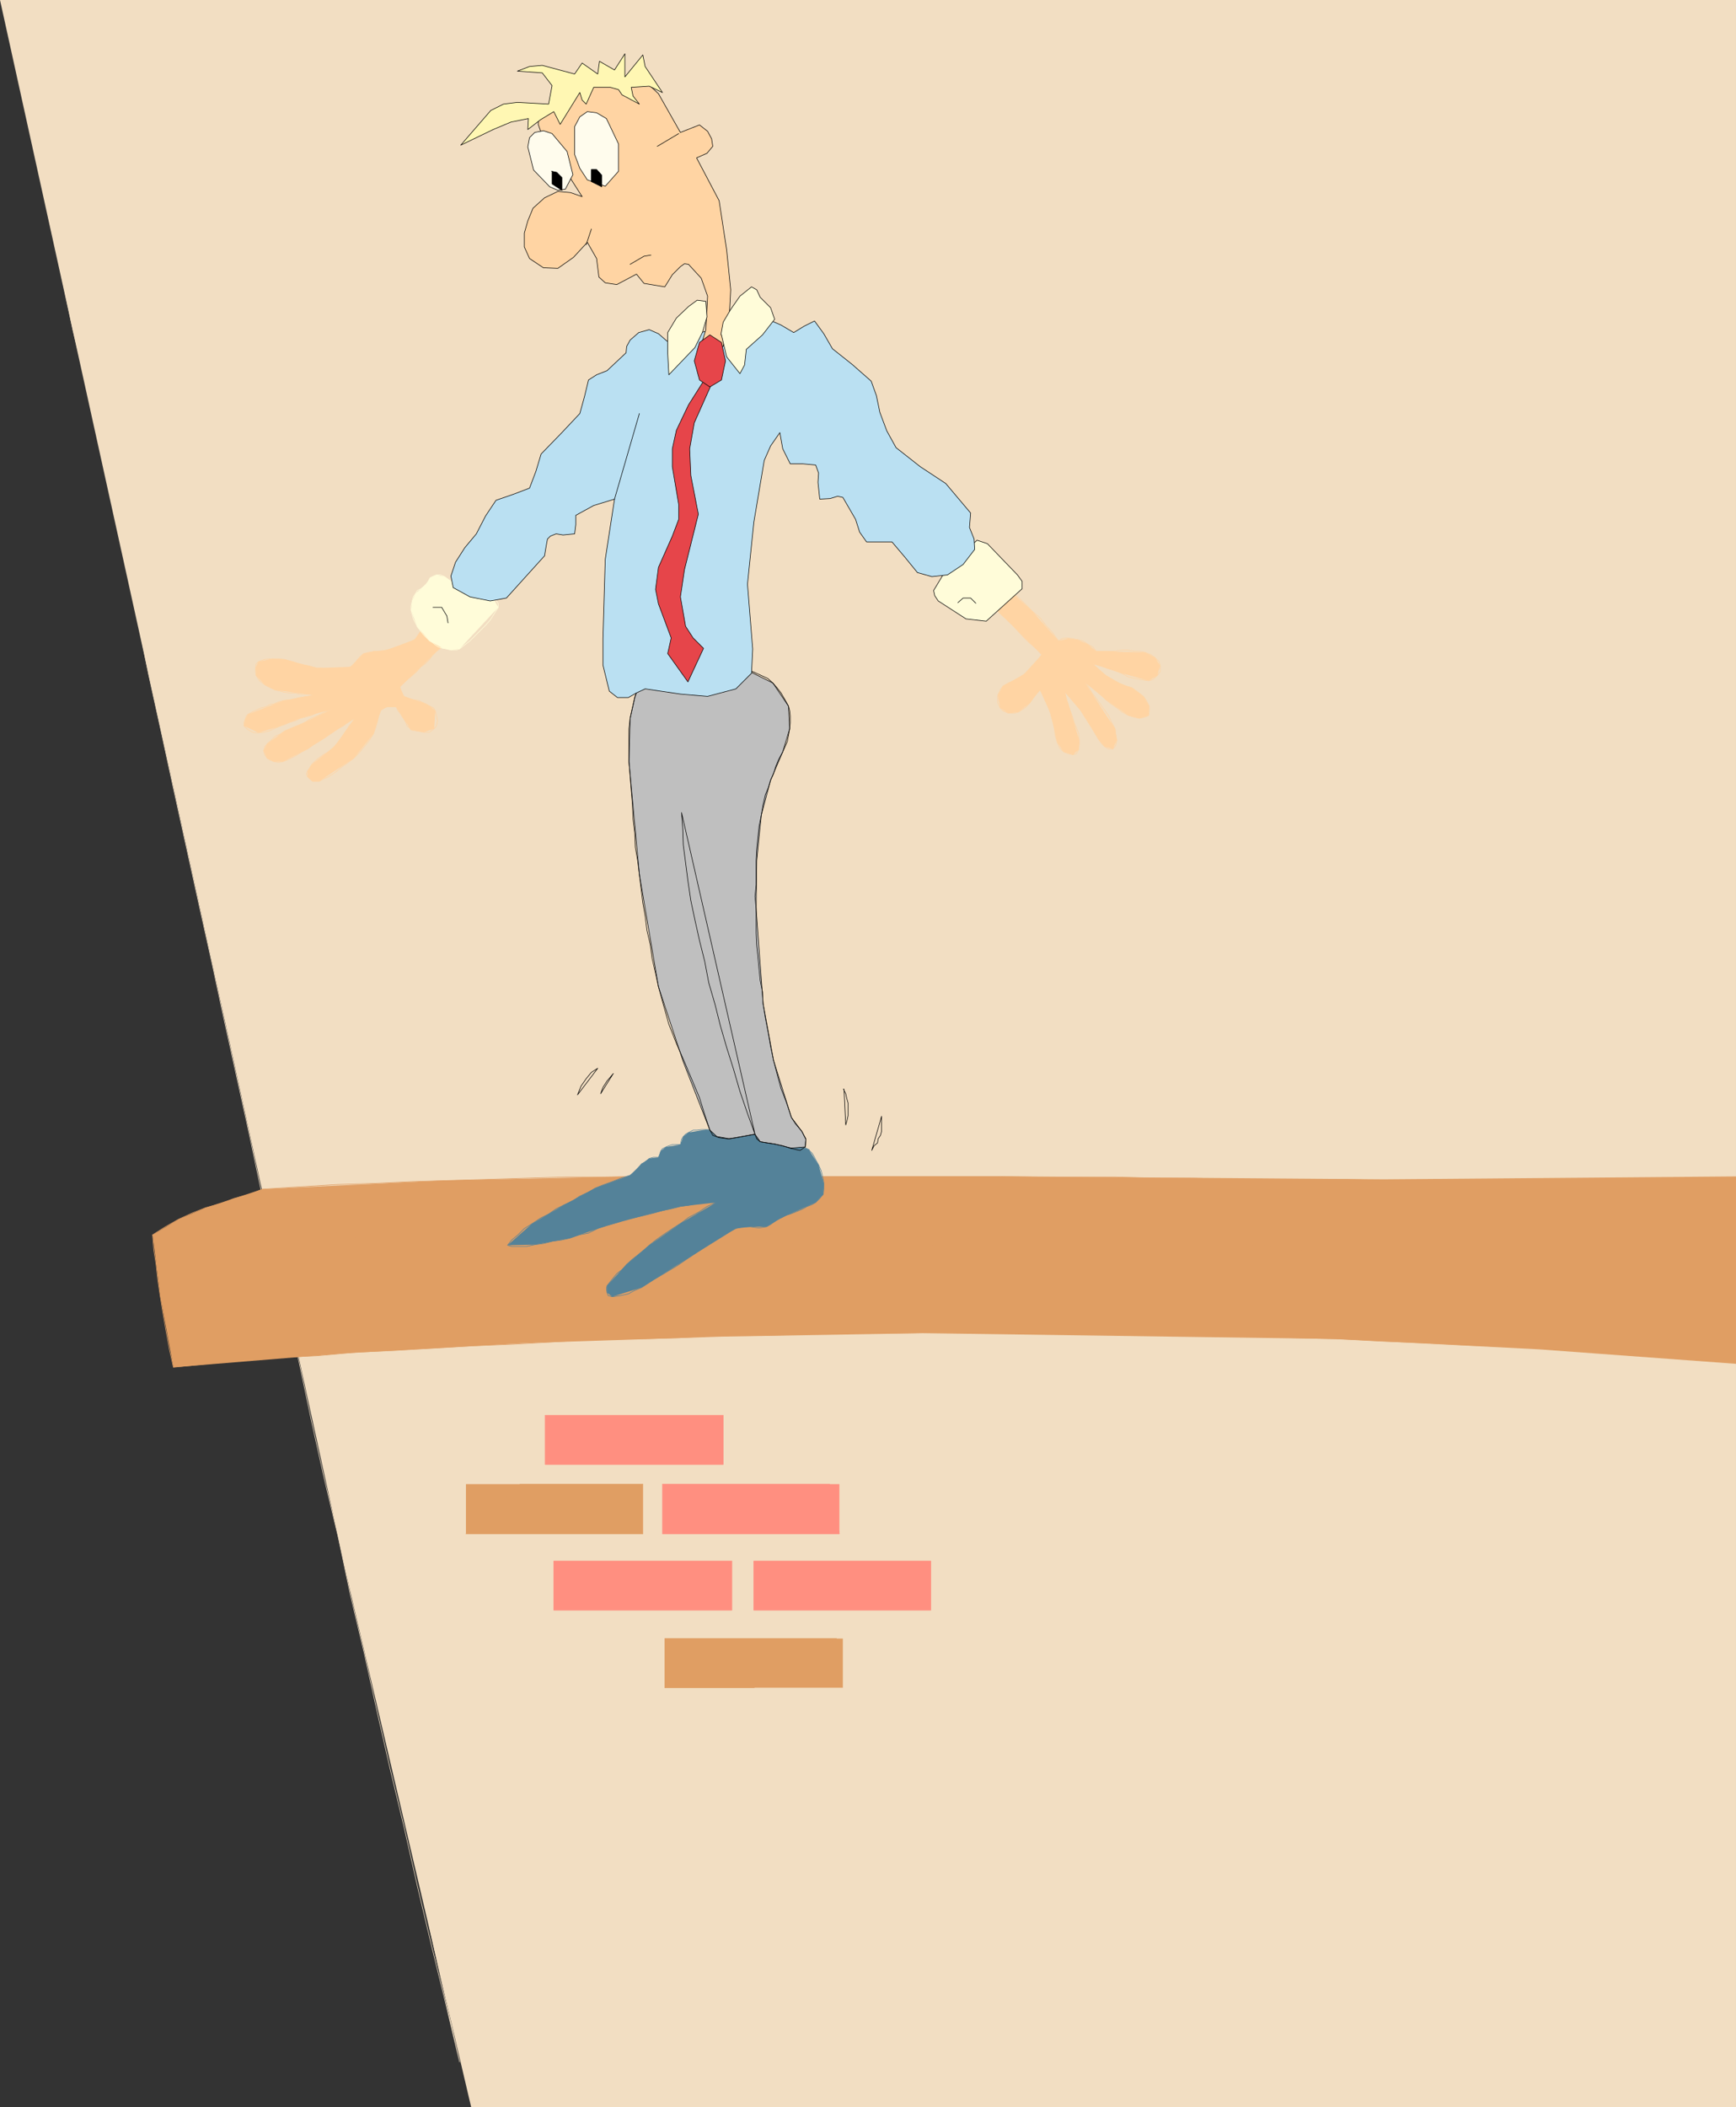 <?xml version="1.0" encoding="UTF-8" standalone="no"?>
<svg
   version="1.0"
   width="128.38mm"
   height="155.754mm"
   id="svg68"
   sodipodi:docname="Balancing Act.wmf"
   xmlns:inkscape="http://www.inkscape.org/namespaces/inkscape"
   xmlns:sodipodi="http://sodipodi.sourceforge.net/DTD/sodipodi-0.dtd"
   xmlns="http://www.w3.org/2000/svg"
   xmlns:svg="http://www.w3.org/2000/svg">
  <rect width="100%" height="100%" fill="#333333" stroke="none"/>
  <sodipodi:namedview
     id="namedview68"
     pagecolor="#ffffff"
     bordercolor="#000000"
     borderopacity="0.25"
     inkscape:showpageshadow="2"
     inkscape:pageopacity="0.0"
     inkscape:pagecheckerboard="0"
     inkscape:deskcolor="#d1d1d1"
     inkscape:document-units="mm" />
  <defs
     id="defs1">
    <pattern
       id="WMFhbasepattern"
       patternUnits="userSpaceOnUse"
       width="6"
       height="6"
       x="0"
       y="0" />
  </defs>
  <path
     style="fill:#f2dec2;fill-opacity:1;fill-rule:evenodd;stroke:none"
     d="m 0,0 64.631,293.288 32.154,146.563 34.901,148.825 h 353.53 V 0 H 0 Z"
     id="path1" />
  <path
     style="fill:none;stroke:#f2dec2;stroke-width:0.162px;stroke-linecap:round;stroke-linejoin:round;stroke-miterlimit:4;stroke-dasharray:none;stroke-opacity:1"
     d="m 13.411,59.95 3.555,15.998 3.393,16.159 3.878,15.998 3.555,16.159 3.393,16.159 3.555,15.836 3.555,15.998 3.232,16.159 3.555,16.159 3.393,15.674 3.555,16.159 3.555,16.159 3.555,15.998 3.393,15.836 3.555,16.159 3.555,16.159 3.393,16.159 3.555,15.998 3.555,16.159 3.555,15.998 3.393,16.159 3.555,15.998 3.878,16.159 3.393,16.159 3.878,16.321 3.555,16.159 3.716,16.321 3.878,16.159 3.716,16.482 3.878,16.321 4.039,16.482 3.878,16.321 L 13.411,59.95"
     id="path2" />
  <path
     style="fill:#e09e63;fill-opacity:1;fill-rule:evenodd;stroke:none"
     d="m 73.356,332.231 -15.835,5.171 -7.594,3.232 -7.271,4.363 2.1,16.967 3.716,20.037 47.504,-3.878 51.22,-2.909 54.451,-1.778 56.229,-0.97 115.527,1.616 56.875,2.909 54.936,4.04 v -52.356 l -98.4,0.808 -104.702,-0.808 H 176.119 l -52.189,1.131 z"
     id="path3" />
  <path
     style="fill:none;stroke:#e09e63;stroke-width:0.162px;stroke-linecap:round;stroke-linejoin:round;stroke-miterlimit:4;stroke-dasharray:none;stroke-opacity:1"
     d="m 418.484,329.807 h -10.502 -10.341 -10.502 l -10.826,-0.323 h -10.502 -10.826 -10.826 l -10.826,-0.323 h -10.826 l -10.826,-0.323 h -11.149 -10.826 l -11.149,-0.162 h -10.826 -10.987 -11.31 -10.826 -10.987 -10.826 -11.149 -10.826 -11.149 l -10.826,0.162 h -10.826 l -10.826,0.323 -10.502,0.323 -10.826,0.323 -10.664,0.323 -10.502,0.485 -10.502,0.323 -10.502,0.646 -10.341,0.646 -3.716,1.454 -4.201,1.131 -3.716,1.454 -4.201,1.131 -3.716,1.454 -3.878,1.778 -3.716,2.101 -3.555,2.262 0.323,4.201 0.646,4.04 0.485,4.363 0.646,4.363 0.808,5.009 0.808,4.686 0.969,5.333 1.131,5.009 9.695,-0.97 10.341,-0.97 9.856,-0.808 10.502,-0.485 10.502,-0.97 10.826,-0.485 10.987,-0.646 10.987,-0.646 11.472,-0.485 11.472,-0.646 11.31,-0.646 11.795,-0.162 11.634,-0.323 11.957,-0.646 h 12.118 l 11.957,-0.323 12.28,-0.323 h 11.957 l 12.28,-0.162 h 12.441 12.441 l 12.441,0.162 h 12.118 l 12.765,0.323 12.28,0.323 12.28,0.323 12.603,0.323 12.28,0.323 12.28,0.646 12.28,0.485 12.28,0.646 11.957,0.485 -4.363,-46.538"
     id="path4" />
  <path
     style="fill:none;stroke:#e09e63;stroke-width:0.162px;stroke-linecap:round;stroke-linejoin:round;stroke-miterlimit:4;stroke-dasharray:none;stroke-opacity:1"
     d="m 421.069,350.006 -12.603,-0.323 -12.441,-0.485 -12.603,-0.323 -12.603,-0.323 -12.603,-0.323 -12.603,-0.485 -12.28,-0.323 -12.603,-0.323 -12.28,-0.323 -12.28,-0.323 -12.28,-0.323 -12.28,-0.162 -12.28,-0.323 -12.118,-0.323 H 235.256 l -11.957,-0.323 -11.957,-0.323 h -11.795 l -11.957,-0.162 h -11.795 l -11.31,-0.323 h -11.795 -11.472 -11.31 -11.149 -11.149 -11.149 l -10.987,0.323 H 74.648 l -10.987,0.162 h -10.502 l -10.502,0.323 378.413,5.009"
     id="path5" />
  <path
     style="fill:#ff8f80;fill-opacity:1;fill-rule:evenodd;stroke:none"
     d="m 152.367,395.413 h 49.766 v 13.735 h -49.766 z"
     id="path6" />
  <path
     style="fill:none;stroke:#ff8f80;stroke-width:0.162px;stroke-linecap:round;stroke-linejoin:round;stroke-miterlimit:4;stroke-dasharray:none;stroke-opacity:1"
     d="m 152.367,395.413 h 3.232 2.908 3.393 3.07 2.908 3.232 2.908 3.393 3.07 2.908 3.232 3.07 3.07 3.232 2.908 3.232 v 1.778 1.778 1.778 1.454 1.616 1.778 1.778 1.778 h -3.232 -2.908 -3.232 -3.07 -3.07 -3.232 -2.908 -3.07 -3.393 -2.908 -3.232 -2.908 -3.07 -3.393 -2.908 -3.232 v -1.778 -1.778 -1.778 -1.616 -1.454 -1.778 -1.778 -1.778"
     id="path7" />
  <path
     style="fill:#ff8f80;fill-opacity:1;fill-rule:evenodd;stroke:none"
     d="m 154.791,436.134 h 49.766 v 13.735 h -49.766 z"
     id="path8" />
  <path
     style="fill:none;stroke:#ff8f80;stroke-width:0.162px;stroke-linecap:round;stroke-linejoin:round;stroke-miterlimit:4;stroke-dasharray:none;stroke-opacity:1"
     d="m 154.791,436.134 h 3.232 2.908 3.232 2.908 3.232 2.908 3.232 3.232 2.908 3.232 3.232 2.908 3.232 3.232 2.908 3.232 v 1.778 1.778 1.778 1.616 1.778 1.778 1.454 1.778 h -3.232 -2.908 -3.232 -3.232 -2.908 -3.232 -3.232 -2.908 -3.232 -3.232 -2.908 -3.232 -2.908 -3.232 -2.908 -3.232 v -1.778 -1.454 -1.778 -1.778 -1.616 -1.778 -1.778 -1.778"
     id="path9" />
  <path
     style="fill:#ff8f80;fill-opacity:1;fill-rule:evenodd;stroke:none"
     d="m 210.696,436.134 h 49.443 v 13.735 h -49.443 z"
     id="path10" />
  <path
     style="fill:none;stroke:#ff8f80;stroke-width:0.162px;stroke-linecap:round;stroke-linejoin:round;stroke-miterlimit:4;stroke-dasharray:none;stroke-opacity:1"
     d="m 210.696,436.134 h 3.232 2.908 3.232 2.908 3.232 2.908 3.232 3.232 2.908 3.232 2.908 3.232 2.908 3.232 2.908 3.232 v 1.778 1.778 1.778 1.616 1.778 1.778 1.454 1.778 h -3.232 -2.908 -3.232 -2.908 -3.232 -2.908 -3.232 -2.908 -3.232 -3.232 -2.908 -3.232 -2.908 -3.232 -2.908 -3.232 v -1.778 -1.454 -1.778 -1.778 -1.616 -1.778 -1.778 -1.778"
     id="path11" />
  <path
     style="fill:#ff8f80;fill-opacity:1;fill-rule:evenodd;stroke:none"
     d="m 185.167,414.643 h 49.443 v 13.897 h -49.443 v -13.897 z"
     id="path12" />
  <path
     style="fill:none;stroke:#ff8f80;stroke-width:0.162px;stroke-linecap:round;stroke-linejoin:round;stroke-miterlimit:4;stroke-dasharray:none;stroke-opacity:1"
     d="m 234.609,428.54 h -3.07 -2.908 -3.393 -2.908 -3.232 -2.908 -3.07 -3.07 -3.232 -3.07 -3.07 -3.07 -2.908 -3.393 -2.908 -3.232 v -1.778 -1.454 -1.778 -1.778 -1.778 -1.616 -1.939 -1.778 h 5.817 5.655 5.817 5.817 5.978 5.817 5.817 5.978 l 2.747,13.897"
     id="path13" />
  <path
     style="fill:#e09e63;fill-opacity:1;fill-rule:evenodd;stroke:none"
     d="m 130.231,414.643 h 49.442 v 13.897 h -49.442 z"
     id="path14" />
  <path
     style="fill:none;stroke:#e09e63;stroke-width:0.162px;stroke-linecap:round;stroke-linejoin:round;stroke-miterlimit:4;stroke-dasharray:none;stroke-opacity:1"
     d="m 145.419,414.643 h 4.363 4.524 4.201 4.201 4.363 4.039 4.524 4.039 v 1.778 1.939 1.616 1.778 1.778 1.778 1.454 1.778 h -3.232 -2.908 -3.232 -2.908 -3.232 -2.908 -3.232 -2.908 -3.232 -3.232 -2.908 -3.232 -2.908 -3.232 -3.07 -3.07 l 15.188,-13.897"
     id="path15" />
  <path
     style="fill:#e09e63;fill-opacity:1;fill-rule:evenodd;stroke:none"
     d="m 210.696,471.523 h 24.883 v -13.735 h -1.777 -47.988 v 13.735 h 24.883 z"
     id="path16" />
  <path
     style="fill:none;stroke:#e09e63;stroke-width:0.162px;stroke-linecap:round;stroke-linejoin:round;stroke-miterlimit:4;stroke-dasharray:none;stroke-opacity:1"
     d="m 233.802,457.788 h -2.908 -2.908 -2.908 -3.232 -3.07 -2.747 -2.908 -3.393 -2.908 -2.908 -2.908 -3.232 -2.908 -2.908 -3.232 -2.908 v 1.778 1.778 1.616 1.778 1.778 1.778 1.454 1.778 h 3.232 2.908 3.232 3.232 2.908 3.232 2.908 3.232 l 23.105,-13.735"
     id="path17" />
  <path
     style="fill:#548299;fill-opacity:1;fill-rule:evenodd;stroke:none"
     d="m 226.208,321.243 -7.109,-2.909 -7.756,-1.616 -14.057,-1.131 -4.847,0.808 -1.454,1.131 -0.808,2.262 -4.039,0.646 -1.454,1.131 -0.646,1.778 -2.585,0.323 -2.1,1.454 -3.232,3.232 -9.695,3.555 -8.725,4.686 -9.048,5.333 -6.786,5.979 7.594,-0.162 9.695,-1.778 10.502,-3.555 10.664,-2.909 9.856,-2.424 10.018,-1.131 -9.695,5.656 -9.048,6.302 -6.301,5.332 -5.494,5.979 v 1.939 l 1.454,1.131 8.24,-2.585 13.088,-8.241 13.249,-8.241 4.039,-0.485 h 4.524 l 4.363,-2.585 9.371,-4.201 2.1,-2.262 0.162,-3.07 -1.454,-5.171 -2.585,-4.04 v 0 z"
     id="path18" />
  <path
     style="fill:none;stroke:#548299;stroke-width:0.162px;stroke-linecap:round;stroke-linejoin:round;stroke-miterlimit:4;stroke-dasharray:none;stroke-opacity:1"
     d="m 226.208,321.243 -3.232,-1.616 -3.878,-1.293 -3.716,-1.131 -4.039,-0.485 -3.878,-0.646 -3.716,-0.323 -3.555,-0.162 h -2.908 -1.293 l -1.131,0.162 h -1.131 l -1.293,0.646 -0.808,0.485 -0.646,0.646 -0.485,0.808 -0.323,1.454 h -1.131 -1.131 l -0.969,0.323 -0.808,0.323 -0.969,0.485 -0.485,0.646 -0.323,0.97 -0.323,0.808 h -1.454 l -1.131,0.323 -1.131,0.97 -0.969,0.485 -0.808,0.97 -0.646,0.808 -0.969,0.808 -0.808,0.646 -2.585,0.808 -2.424,0.97 -2.262,0.808 -2.424,0.97 -1.939,1.131 -2.424,1.131 -1.939,1.293 -2.424,1.131 -2.262,1.131 -2.1,1.454 -2.262,1.131 -2.424,1.616 -2.1,1.293 -1.777,1.778 -1.777,1.454 -1.131,1.454 1.131,0.323 h 1.777 2.424 l 2.262,-0.485 2.424,-0.323 2.585,-0.646 2.424,-0.323 2.262,-0.485 2.747,-0.97 2.585,-0.485 2.585,-1.293 2.585,-0.808 2.747,-0.808 2.585,-0.97 2.585,-0.485 2.747,-0.646 2.585,-0.646 2.262,-0.646 2.424,-0.485 2.585,-0.646 2.262,-0.323 2.424,-0.485 2.747,-0.323 h 2.585 l -2.585,1.131 -2.424,1.616 -2.747,1.454 -1.939,1.454 -2.262,1.454 -2.424,1.616 -2.1,1.454 -2.262,1.778 -1.454,1.293 -1.777,1.454 -1.454,1.131 -1.616,1.454 -1.293,1.454 -1.454,1.131 -1.454,1.778 -1.293,1.616 -0.162,0.808 0.162,1.131 0.323,0.808 1.131,0.323 2.424,-0.323 2.1,-0.485 1.777,-0.97 1.939,-0.808 3.232,-2.101 3.555,-2.101 3.232,-1.939 3.07,-2.101 3.393,-2.262 3.07,-2.101 3.232,-2.101 3.555,-1.778 2.1,-0.485 h 1.939 l 2.424,0.323 2.1,-0.323 1.131,-0.646 1.131,-0.808 0.808,-0.646 1.293,-0.485 1.131,-0.646 1.131,-0.323 1.293,-0.485 1.131,-0.485 1.131,-0.485 1.131,-0.646 1.293,-0.485 1.131,-0.646 1.131,-1.131 0.969,-1.131 0.162,-1.454 v -1.616 l -0.162,-1.131 -0.323,-1.454 -0.323,-1.131 -0.646,-1.454 -0.646,-1.131 -0.485,-0.97 -0.646,-1.131 -0.808,-0.808"
     id="path19" />
  <path
     style="fill:none;stroke:#548299;stroke-width:0.162px;stroke-linecap:round;stroke-linejoin:round;stroke-miterlimit:4;stroke-dasharray:none;stroke-opacity:1"
     d="m 198.416,322.859 -1.777,-1.454 -1.777,-0.97 -2.424,-0.646 h -2.262 l 8.24,3.07"
     id="path20" />
  <path
     style="fill:none;stroke:#548299;stroke-width:0.162px;stroke-linecap:round;stroke-linejoin:round;stroke-miterlimit:4;stroke-dasharray:none;stroke-opacity:1"
     d="m 193.084,327.545 -0.808,-0.97 -1.293,-0.808 -0.808,-0.97 -1.131,-0.162 -1.131,-0.646 -1.293,-0.323 -1.454,-0.323 h -1.131 l 9.048,4.201"
     id="path21" />
  <path
     style="fill:none;stroke:#548299;stroke-width:0.162px;stroke-linecap:round;stroke-linejoin:round;stroke-miterlimit:4;stroke-dasharray:none;stroke-opacity:1"
     d="m 205.041,333.847 -4.847,2.101 4.847,-1.939"
     id="path22" />
  <path
     style="fill:none;stroke:#548299;stroke-width:0.162px;stroke-linecap:round;stroke-linejoin:round;stroke-miterlimit:4;stroke-dasharray:none;stroke-opacity:1"
     d="m 213.928,330.131 -1.131,-1.293 -1.454,-0.485 -1.777,-0.646 h -1.777 l -1.454,0.646 -1.777,0.485 -1.131,1.293 -0.969,1.454 11.472,-1.454"
     id="path23" />
  <path
     style="fill:none;stroke:#548299;stroke-width:0.162px;stroke-linecap:round;stroke-linejoin:round;stroke-miterlimit:4;stroke-dasharray:none;stroke-opacity:1"
     d="m 219.098,327.222 -1.131,-1.131 -1.454,-0.97 -1.454,-0.323 -1.777,-0.162 h -1.939 l -1.616,0.485 -1.454,0.646 -1.131,1.131 11.957,0.323"
     id="path24" />
  <path
     style="fill:#bfbfbf;fill-opacity:1;fill-rule:evenodd;stroke:none"
     d="m 179.35,189.546 -1.939,5.333 -1.293,5.817 -0.323,12.119 2.908,31.51 5.332,31.349 6.948,21.007 7.433,19.068 1.939,1.778 3.555,0.646 7.109,-1.293 1.454,2.101 4.039,0.646 4.686,1.131 3.878,-0.323 0.162,-2.262 -1.131,-2.101 -2.908,-3.878 -5.009,-15.998 -2.908,-15.836 -1.939,-26.339 0.162,-13.574 1.293,-12.766 2.585,-9.695 3.393,-7.918 1.939,-6.464 -0.323,-6.302 -4.363,-6.464 -7.756,-3.878 -28.922,2.585 z"
     id="path25" />
  <path
     style="fill:none;stroke:#000000;stroke-width:0.162px;stroke-linecap:round;stroke-linejoin:round;stroke-miterlimit:4;stroke-dasharray:none;stroke-opacity:1"
     d="m 179.35,189.546 -1.939,5.333 -1.293,5.817 -0.323,12.119 2.908,31.51 5.332,31.349 6.948,21.007 7.433,19.068 1.939,1.778 3.555,0.646 7.109,-1.293 1.454,2.101 4.039,0.646 4.686,1.131 3.878,-0.323 0.162,-2.262 -1.131,-2.101 -2.908,-3.878 -5.009,-15.998 -2.908,-15.836 -1.939,-26.339 0.162,-13.574 1.293,-12.766 2.585,-9.695 3.393,-7.918 1.939,-6.464 -0.323,-6.302 -4.363,-6.464 -7.756,-3.878 -28.922,2.585 v 0"
     id="path26" />
  <path
     style="fill:none;stroke:#000000;stroke-width:0.162px;stroke-linecap:round;stroke-linejoin:round;stroke-miterlimit:4;stroke-dasharray:none;stroke-opacity:1"
     d="m 211.019,316.88 0.485,1.293 0.969,0.808 1.777,0.323 2.262,0.323 2.262,0.485 2.424,0.808 2.424,0.485 1.454,-0.97 0.162,-2.101 -1.131,-2.262 -1.777,-2.101 -1.131,-1.778 -1.454,-4.363 -1.454,-3.717 -1.131,-4.201 -0.969,-3.717 -0.808,-3.878 -0.646,-3.717 -0.808,-4.201 -0.646,-4.04 -0.162,-3.232 -0.646,-3.232 -0.323,-3.232 -0.323,-3.555 -0.323,-3.07 -0.162,-3.393 v -3.393 -3.232 l -0.323,-3.555 0.323,-3.232 v -3.555 -3.232 l 0.162,-3.07 0.323,-3.232 0.323,-3.232 0.646,-3.232 0.485,-2.909 0.646,-2.747 0.808,-1.939 0.646,-2.101 0.808,-1.778 0.646,-2.101 0.808,-1.939 1.131,-2.101 0.646,-1.454 0.646,-1.454 0.323,-1.778 0.323,-1.778 0.162,-1.778 v -1.778 l -0.162,-1.454 -0.323,-1.293 -0.969,-1.778 -1.131,-1.939 -1.131,-1.454 -1.131,-1.293 -1.454,-1.293 -1.777,-0.808 -2.1,-0.97 -2.424,-0.808 -3.393,0.323 -3.878,0.323 -3.393,0.162 -3.555,0.323 -3.878,0.646 -3.555,0.323 -3.716,0.323 -3.555,0.162 -1.131,2.585 -0.808,2.747 -0.646,2.909 -0.646,2.909 -0.323,2.909 v 2.909 3.232 3.07 l 0.323,4.04 0.323,4.04 0.323,3.878 0.162,4.04 0.485,3.878 0.162,4.04 0.646,3.717 0.485,3.878 0.485,4.04 0.485,3.878 0.646,3.717 0.485,3.878 0.969,4.201 0.485,3.717 0.969,4.201 0.808,3.717 1.454,5.332 1.454,5.171 2.1,5.333 2.262,5.171 2.1,5.009 2.1,5.009 1.454,4.686 1.454,4.363 0.808,1.454 1.777,0.646 2.424,0.323 2.262,-0.323 5.332,-0.97"
     id="path27" />
  <path
     style="fill:none;stroke:#000000;stroke-width:0.162px;stroke-linecap:round;stroke-linejoin:round;stroke-miterlimit:4;stroke-dasharray:none;stroke-opacity:1"
     d="m 190.499,227.036 0.323,4.363 0.162,4.686 0.646,5.009 0.646,5.009 0.808,5.494 1.131,5.333 1.293,5.817 1.454,5.817 1.131,5.979 1.777,6.14 1.454,5.817 1.777,6.14 1.939,6.14 1.777,6.14 2.1,6.14 2.1,5.817 -20.52,-89.845"
     id="path28" />
  <path
     style="fill:none;stroke:#000000;stroke-width:0.162px;stroke-linecap:round;stroke-linejoin:round;stroke-miterlimit:4;stroke-dasharray:none;stroke-opacity:1"
     d="m 167.07,298.459 -1.777,1.131 -1.454,1.778 -1.454,2.101 -0.969,2.424 5.655,-7.433"
     id="path29" />
  <path
     style="fill:none;stroke:#000000;stroke-width:0.162px;stroke-linecap:round;stroke-linejoin:round;stroke-miterlimit:4;stroke-dasharray:none;stroke-opacity:1"
     d="m 171.433,299.913 -0.808,0.97 -0.969,1.131 -1.131,1.778 -0.646,1.778 3.555,-5.656"
     id="path30" />
  <path
     style="fill:none;stroke:#000000;stroke-width:0.162px;stroke-linecap:round;stroke-linejoin:round;stroke-miterlimit:4;stroke-dasharray:none;stroke-opacity:1"
     d="m 235.741,304.276 0.646,1.293 0.323,1.454 0.323,1.131 v 1.131 1.131 1.293 l -0.323,1.454 -0.323,1.131 -0.485,-10.019"
     id="path31" />
  <path
     style="fill:none;stroke:#000000;stroke-width:0.162px;stroke-linecap:round;stroke-linejoin:round;stroke-miterlimit:4;stroke-dasharray:none;stroke-opacity:1"
     d="m 246.405,311.871 v 1.616 1.454 1.131 l -0.323,1.131 -0.646,0.97 -0.162,1.131 -0.969,0.808 -0.646,1.293 2.747,-9.534"
     id="path32" />
  <path
     style="fill:#ffd4a3;fill-opacity:1;fill-rule:evenodd;stroke:none"
     d="m 281.305,164.177 7.271,6.625 7.271,8.241 2.747,-0.646 2.585,0.323 2.908,1.293 2.262,1.939 13.734,0.323 2.747,1.454 1.454,2.262 -0.808,2.747 -2.424,1.454 -7.594,-2.101 -7.917,-2.585 3.716,3.232 3.555,2.101 3.555,1.293 3.232,2.424 1.616,2.747 -0.162,2.585 -2.585,0.808 -3.07,-0.808 -6.301,-4.363 -5.978,-5.009 8.564,13.089 0.485,3.232 -1.131,2.424 -2.262,-0.646 -1.777,-2.101 -4.686,-7.595 -4.686,-5.494 4.039,13.412 -0.162,2.585 -1.616,1.454 -2.585,-0.808 -1.777,-2.585 -1.939,-8.241 -2.908,-6.464 -2.747,3.555 -3.232,2.585 -2.908,0.323 -2.262,-1.454 -0.646,-3.555 1.454,-2.585 5.817,-3.232 5.009,-5.494 -13.734,-13.574 z"
     id="path33" />
  <path
     style="fill:none;stroke:#ffd4a3;stroke-width:0.162px;stroke-linecap:round;stroke-linejoin:round;stroke-miterlimit:4;stroke-dasharray:none;stroke-opacity:1"
     d="m 281.305,164.177 1.777,1.454 1.939,1.616 1.777,1.778 1.777,1.778 2.1,1.778 1.616,2.101 1.777,1.939 1.777,2.424 1.131,-0.646 1.131,-0.162 1.616,0.162 1.454,0.323 1.454,0.323 1.454,0.97 1.454,0.808 0.808,1.131 h 1.777 1.777 1.777 l 1.777,-0.323 h 1.777 l 1.777,0.323 h 1.454 l 1.616,0.323 1.616,0.646 1.131,0.808 1.131,1.131 0.323,1.131 v 1.616 l -0.808,1.131 -1.293,1.131 -1.131,0.323 -2.1,-0.323 -1.777,-0.323 -1.939,-0.485 -1.777,-0.97 -2.1,-0.808 -2.1,-0.646 -1.616,-0.646 -2.1,-0.485 1.777,2.101 1.777,1.131 1.939,1.131 1.777,0.97 1.777,0.808 1.777,0.485 1.777,1.293 1.454,1.131 0.808,1.131 0.808,1.616 v 1.293 l -0.162,1.293 -1.131,0.485 -1.454,0.323 -1.454,-0.323 -1.616,-0.485 -1.777,-0.97 -1.454,-1.131 -1.616,-1.131 -1.454,-1.131 -1.454,-1.616 -1.454,-1.131 -1.616,-1.131 -1.454,-1.131 1.293,1.616 0.808,1.454 1.131,1.454 1.293,1.778 1.131,1.616 1.131,1.616 0.808,1.778 0.969,1.778 0.162,1.454 0.323,1.778 -0.323,1.454 -0.808,0.97 h -1.131 l -1.131,-0.646 -0.808,-0.808 -0.969,-1.293 -1.131,-1.939 -1.293,-2.101 -1.131,-1.778 -1.131,-1.778 -0.808,-1.616 -1.293,-1.616 -1.131,-1.131 -1.454,-1.131 0.323,1.616 0.646,1.778 0.485,1.616 0.646,1.616 0.485,1.778 0.646,1.454 0.646,1.778 0.162,1.778 v 1.131 l -0.162,1.454 -0.646,1.131 -0.969,0.323 -1.293,-0.323 -1.293,-0.485 -1.131,-1.131 -0.646,-1.454 -0.646,-2.101 -0.162,-2.424 -0.646,-1.939 -0.485,-1.778 -0.646,-1.939 -0.646,-1.616 -0.808,-1.778 -0.808,-1.131 -1.616,1.778 -1.131,1.778 -1.454,1.454 -1.777,1.131 -1.131,0.323 h -1.777 l -1.454,-0.646 -0.808,-0.808 -0.646,-1.454 v -2.101 l 0.646,-1.454 0.808,-1.131 1.454,-0.808 1.454,-0.646 1.454,-0.808 1.454,-0.97 1.131,-0.808 1.293,-1.616 1.454,-1.454 1.131,-1.616 -1.616,-1.778 -1.939,-1.616 -1.777,-1.778 -1.454,-1.616 -1.616,-1.778 -1.939,-1.778 -1.616,-1.454 -1.777,-1.778 1.131,-1.454 0.969,-1.131 0.808,-1.454 0.969,-1.131"
     id="path34" />
  <path
     style="fill:#ffd4a3;fill-opacity:1;fill-rule:evenodd;stroke:none"
     d="m 124.253,179.851 -9.048,8.888 -3.393,3.232 1.131,2.585 5.332,1.778 1.939,0.97 1.454,1.293 -0.323,5.009 -2.908,0.97 -3.555,-0.646 -1.939,-2.909 -2.262,-3.555 h -2.424 l -1.777,0.97 -2.1,6.625 -5.494,6.787 -9.695,6.464 H 87.413 l -1.454,-1.293 v -1.616 l 1.131,-1.778 6.301,-5.009 5.817,-7.918 -13.249,8.564 -6.948,3.555 h -2.424 l -1.939,-0.97 -0.969,-2.101 0.969,-1.939 4.847,-3.555 5.655,-2.424 7.594,-3.717 -8.887,2.585 -5.817,2.262 -5.817,1.778 -4.039,-1.939 0.323,-1.778 0.808,-1.454 10.018,-3.878 8.402,-1.454 -10.826,-1.454 -2.908,-1.454 -2.424,-2.585 -0.162,-2.101 0.808,-1.778 3.878,-0.808 3.393,0.162 9.048,2.424 9.371,-0.323 3.716,-3.717 3.07,-0.646 3.232,-0.323 7.917,-2.909 2.424,-3.555 5.978,4.848 v 0 z"
     id="path35" />
  <path
     style="fill:none;stroke:#ffd4a3;stroke-width:0.162px;stroke-linecap:round;stroke-linejoin:round;stroke-miterlimit:4;stroke-dasharray:none;stroke-opacity:1"
     d="m 124.253,179.851 -1.131,1.293 -1.131,0.808 -1.131,1.131 -0.808,1.131 -1.293,1.293 -1.131,0.808 -1.131,1.293 -1.293,1.131 -0.808,0.646 -1.131,0.808 -0.969,0.808 -0.485,0.97 v 0.485 l 0.162,0.97 0.323,0.485 0.646,0.646 1.131,0.485 1.454,0.485 1.454,0.162 1.293,0.646 0.808,0.323 1.131,0.646 0.969,0.485 0.485,0.808 0.323,1.293 0.323,1.454 -0.323,1.454 -0.646,0.808 -1.293,0.97 h -1.616 l -1.777,-0.323 -1.777,-0.323 -0.485,-0.646 -0.646,-0.485 -0.323,-0.97 -0.485,-0.808 -0.646,-0.97 -0.485,-0.808 -0.646,-0.808 -0.485,-0.97 h -1.293 -1.131 l -0.808,0.323 -0.969,0.646 -0.646,1.454 -0.323,1.616 -0.485,1.778 -0.646,1.778 -1.131,1.778 -1.454,1.778 -1.454,1.778 -1.454,1.454 -1.293,0.97 -1.131,0.808 -1.131,0.808 -1.131,0.97 -1.131,0.808 -1.293,0.808 -1.454,0.646 -1.131,0.646 H 88.382 87.413 l -0.808,-0.646 -0.646,-0.646 -0.323,-0.808 0.323,-0.808 0.646,-0.97 0.485,-0.808 1.454,-1.454 1.777,-1.293 1.454,-0.808 1.616,-1.454 1.616,-1.778 1.293,-2.101 1.293,-1.939 1.616,-2.101 -1.777,0.808 -1.454,1.293 -1.777,0.808 -1.454,1.131 -1.777,1.293 -1.777,1.131 -1.454,0.808 -1.777,1.293 -1.616,0.808 -1.777,1.131 -1.939,0.97 -1.616,0.646 -1.131,0.162 -1.293,-0.162 -1.131,-0.485 -0.808,-0.485 -0.646,-0.97 -0.323,-1.131 0.323,-1.131 0.646,-0.808 1.131,-0.97 1.131,-1.131 1.454,-0.646 1.131,-0.808 1.454,-0.646 1.616,-0.646 1.131,-0.485 1.454,-0.646 1.777,-1.131 1.939,-0.808 1.777,-0.97 2.1,-0.808 -1.131,0.323 -0.969,0.162 -1.131,0.323 -1.131,0.323 -1.293,0.646 -0.808,0.162 -1.131,0.323 -1.293,0.323 -1.293,0.646 -1.616,0.485 -1.454,0.646 -1.454,0.485 -1.454,0.646 -1.454,0.646 -1.454,0.323 -1.454,0.162 h -1.131 l -1.131,-0.485 -0.969,-0.646 -0.808,-0.808 v -0.97 l 0.323,-0.808 0.323,-0.97 0.485,-0.485 1.131,-0.646 1.131,-0.485 1.293,-0.646 1.454,-0.323 1.131,-0.646 1.131,-0.162 1.454,-0.646 1.293,-0.323 1.939,-0.162 2.424,-0.646 1.939,-0.323 2.1,-0.323 -1.454,-0.323 h -1.131 -1.454 l -1.131,-0.323 h -1.616 l -1.454,-0.162 -1.131,-0.323 -1.454,-0.323 -1.454,-0.646 -1.454,-0.808 -1.454,-1.131 -0.969,-1.454 -0.162,-0.97 v -1.131 l 0.162,-1.131 0.646,-0.646 1.777,-0.646 2.1,-0.162 h 1.777 l 1.616,0.162 1.131,0.323 1.293,0.323 0.808,0.323 1.131,0.323 1.293,0.323 1.131,0.162 1.131,0.323 1.131,0.323 h 1.293 l 1.131,0.323 h 1.131 1.293 1.131 1.131 l 1.131,-0.323 1.131,-0.323 0.969,-0.485 0.808,-1.293 0.969,-1.131 0.969,-0.808 1.293,-0.323 1.777,-0.323 h 1.777 l 1.454,-0.323 2.1,-0.485 1.939,-0.646 2.1,-0.97 1.777,-0.808 0.808,-0.485 0.646,-0.97 0.323,-1.131 0.646,-0.97 1.777,1.131 1.293,1.293 1.454,1.131 1.454,1.293"
     id="path36" />
  <path
     style="fill:#fffcd9;fill-opacity:1;fill-rule:evenodd;stroke:none"
     d="m 128.454,181.305 -2.424,0.323 -2.262,-0.485 -3.716,-2.101 -3.393,-3.878 -1.777,-4.686 0.323,-2.585 0.969,-2.101 2.908,-2.585 1.131,-1.778 1.777,-0.808 2.262,0.485 2.424,1.616 11.149,4.363 1.454,2.585 z"
     id="path37" />
  <path
     style="fill:none;stroke:#fffcd9;stroke-width:0.162px;stroke-linecap:round;stroke-linejoin:round;stroke-miterlimit:4;stroke-dasharray:none;stroke-opacity:1"
     d="m 128.454,181.305 -0.969,0.323 h -1.454 l -1.131,-0.323 -1.131,-0.162 -1.131,-0.323 -0.969,-0.646 -0.808,-0.646 -0.808,-0.485 -1.777,-1.778 -1.616,-2.101 -1.131,-2.262 -0.646,-2.424 v -1.131 l 0.323,-1.454 0.323,-1.131 0.646,-0.97 0.485,-0.808 0.969,-0.485 0.808,-0.646 0.646,-0.646 0.646,-0.808 0.485,-0.97 0.969,-0.485 0.808,-0.323 h 1.131 l 1.131,0.485 1.293,0.97 1.131,0.646 1.454,0.485 1.131,0.323 1.454,0.646 1.454,0.485 1.616,0.323 1.454,0.646 1.131,0.808 1.454,0.646 0.646,0.162 0.485,0.97 0.323,0.485 v 0.97 l -1.131,1.778 -1.131,1.778 -1.293,1.454 -1.454,1.454 -1.454,1.454 -1.454,1.454 -1.454,1.131 -1.454,1.131"
     id="path38" />
  <path
     style="fill:none;stroke:#000000;stroke-width:0.162px;stroke-linecap:round;stroke-linejoin:round;stroke-miterlimit:4;stroke-dasharray:none;stroke-opacity:1"
     d="m 121.021,169.671 h 2.424 l 1.454,2.424 0.323,1.939"
     id="path39" />
  <path
     style="fill:#fffcd9;fill-opacity:1;fill-rule:evenodd;stroke:none"
     d="m 260.947,164.985 2.424,-4.04 3.232,-3.878 6.463,-6.14 2.908,0.97 8.402,8.726 1.293,1.778 v 2.101 l -10.018,9.049 -5.655,-0.646 -7.756,-5.009 -0.969,-1.454 -0.323,-1.454 z"
     id="path40" />
  <path
     style="fill:none;stroke:#000000;stroke-width:0.162px;stroke-linecap:round;stroke-linejoin:round;stroke-miterlimit:4;stroke-dasharray:none;stroke-opacity:1"
     d="m 260.947,164.985 2.424,-4.04 3.232,-3.878 6.463,-6.14 2.908,0.97 8.402,8.726 1.293,1.778 v 2.101 l -10.018,9.049 -5.655,-0.646 -7.756,-5.009 -0.969,-1.454 -0.323,-1.454 v 0"
     id="path41" />
  <path
     style="fill:none;stroke:#000000;stroke-width:0.162px;stroke-linecap:round;stroke-linejoin:round;stroke-miterlimit:4;stroke-dasharray:none;stroke-opacity:1"
     d="m 267.733,168.378 1.454,-1.293 h 2.1 l 1.454,1.454"
     id="path42" />
  <path
     style="fill:#bae0f2;fill-opacity:1;fill-rule:evenodd;stroke:none"
     d="m 137.017,167.893 4.524,-0.808 10.664,-11.796 0.485,-2.909 0.323,-1.778 0.808,-0.808 1.616,-0.646 1.939,0.323 3.232,-0.323 0.323,-2.585 v -2.585 l 5.009,-2.747 5.817,-1.778 -2.585,16.805 -0.646,22.138 v 7.433 l 1.777,7.272 2.262,1.778 h 3.07 l 2.262,-1.293 2.424,-1.131 9.856,1.454 7.594,0.646 7.917,-2.101 4.363,-4.363 0.323,-6.787 -1.454,-18.098 1.777,-17.29 2.908,-17.29 1.777,-4.04 2.585,-3.717 0.808,4.525 2.1,4.201 h 3.555 l 3.555,0.323 0.808,2.262 -0.162,2.585 0.485,4.686 2.908,-0.162 2.1,-0.646 1.454,0.323 3.555,6.14 1.131,3.555 1.939,2.747 h 3.716 3.393 l 3.555,4.201 3.555,4.363 4.039,1.131 4.363,-0.485 4.363,-2.909 3.232,-4.201 -0.162,-2.909 -1.293,-3.232 0.323,-4.04 -6.948,-8.241 -7.109,-4.686 -6.786,-5.332 -2.585,-4.686 -1.939,-5.171 -0.969,-4.686 -1.454,-4.04 -5.332,-4.686 -5.494,-4.363 -2.424,-4.201 -2.585,-3.555 -2.908,1.454 -2.908,1.778 -3.555,-2.101 -3.716,-1.616 -14.219,2.585 -13.896,3.555 -2.424,-2.101 -2.585,-1.131 -2.908,0.808 -2.424,2.101 -0.969,1.778 -0.162,1.778 -5.332,5.009 -2.908,1.131 -2.262,1.454 -1.131,4.686 -1.293,4.686 -5.17,5.494 -5.655,5.817 -1.454,4.848 -1.777,4.686 -4.686,1.778 -4.686,1.616 -2.908,4.363 -2.585,5.009 -3.232,3.878 -2.585,4.04 -1.293,3.878 0.646,3.232 4.686,2.585 z"
     id="path43" />
  <path
     style="fill:none;stroke:#000000;stroke-width:0.162px;stroke-linecap:round;stroke-linejoin:round;stroke-miterlimit:4;stroke-dasharray:none;stroke-opacity:1"
     d="m 137.017,167.893 4.524,-0.808 10.664,-11.796 0.485,-2.909 0.323,-1.778 0.808,-0.808 1.616,-0.646 1.939,0.323 3.232,-0.323 0.323,-2.585 v -2.585 l 5.009,-2.747 5.817,-1.778 -2.585,16.805 -0.646,22.138 v 7.433 l 1.777,7.272 2.262,1.778 h 3.07 l 2.262,-1.293 2.424,-1.131 9.856,1.454 7.594,0.646 7.917,-2.101 4.363,-4.363 0.323,-6.787 -1.454,-18.098 1.777,-17.29 2.908,-17.29 1.777,-4.04 2.585,-3.717 0.808,4.525 2.1,4.201 h 3.555 l 3.555,0.323 0.808,2.262 -0.162,2.585 0.485,4.686 2.908,-0.162 2.1,-0.646 1.454,0.323 3.555,6.14 1.131,3.555 1.939,2.747 h 3.716 3.393 l 3.555,4.201 3.555,4.363 4.039,1.131 4.363,-0.485 4.363,-2.909 3.232,-4.201 -0.162,-2.909 -1.293,-3.232 0.323,-4.04 -6.948,-8.241 -7.109,-4.686 -6.786,-5.332 -2.585,-4.686 -1.939,-5.171 -0.969,-4.686 -1.454,-4.04 -5.332,-4.686 -5.494,-4.363 -2.424,-4.201 -2.585,-3.555 -2.908,1.454 -2.908,1.778 -3.555,-2.101 -3.716,-1.616 -14.219,2.585 -13.896,3.555 -2.424,-2.101 -2.585,-1.131 -2.908,0.808 -2.424,2.101 -0.969,1.778 -0.162,1.778 -5.332,5.009 -2.908,1.131 -2.262,1.454 -1.131,4.686 -1.293,4.686 -5.17,5.494 -5.655,5.817 -1.454,4.848 -1.777,4.686 -4.686,1.778 -4.686,1.616 -2.908,4.363 -2.585,5.009 -3.232,3.878 -2.585,4.04 -1.293,3.878 0.646,3.232 4.686,2.585 5.655,1.131 v 0"
     id="path44" />
  <path
     style="fill:#e6454a;fill-opacity:1;fill-rule:evenodd;stroke:none"
     d="m 196.639,106.489 -4.201,6.625 -3.393,7.11 -1.131,5.171 v 5.009 l 1.777,10.503 v 4.201 l -1.777,4.686 -3.878,8.726 -0.808,6.14 0.808,4.04 3.555,9.534 -0.969,4.363 5.655,7.918 4.363,-9.372 -2.908,-2.909 -2.1,-3.232 -1.454,-8.241 1.131,-7.595 3.878,-15.513 -2.1,-10.827 -0.323,-7.433 1.293,-7.272 4.686,-10.503 -2.1,-1.131 z"
     id="path45" />
  <path
     style="fill:none;stroke:#000000;stroke-width:0.162px;stroke-linecap:round;stroke-linejoin:round;stroke-miterlimit:4;stroke-dasharray:none;stroke-opacity:1"
     d="m 196.639,106.489 -4.201,6.625 -3.393,7.11 -1.131,5.171 v 5.009 l 1.777,10.503 v 4.201 l -1.777,4.686 -3.878,8.726 -0.808,6.14 0.808,4.04 3.555,9.534 -0.969,4.363 5.655,7.918 4.363,-9.372 -2.908,-2.909 -2.1,-3.232 -1.454,-8.241 1.131,-7.595 3.878,-15.513 -2.1,-10.827 -0.323,-7.433 1.293,-7.272 4.686,-10.503 -2.1,-1.131 v 0"
     id="path46" />
  <path
     style="fill:#ffd4a3;fill-opacity:1;fill-rule:evenodd;stroke:none"
     d="m 197.285,92.107 0.485,-9.372 -1.777,-5.009 -3.555,-3.878 -1.131,-0.162 -1.131,0.808 -2.262,2.262 -2.1,3.393 -5.817,-0.97 -2.1,-2.585 -5.494,2.909 -3.232,-0.485 -1.777,-1.616 -0.646,-5.171 -2.585,-4.525 -3.878,4.201 -4.363,3.07 -4.039,-0.162 -3.878,-2.585 -1.454,-3.232 v -3.878 l 0.969,-3.393 1.454,-3.555 3.232,-2.909 3.716,-1.778 3.555,0.323 3.232,1.131 -11.472,-17.937 -0.808,-2.262 0.162,-2.424 8.564,-6.14 9.048,-4.363 5.332,-0.323 5.17,1.454 3.07,1.131 2.262,2.101 6.14,10.827 5.332,-2.101 2.262,1.778 1.131,2.101 0.323,2.101 -1.616,1.939 -2.908,1.293 6.301,11.958 2.1,13.735 1.131,11.15 -0.323,6.14 -1.777,9.695 h -6.301 z"
     id="path47" />
  <path
     style="fill:none;stroke:#000000;stroke-width:0.162px;stroke-linecap:round;stroke-linejoin:round;stroke-miterlimit:4;stroke-dasharray:none;stroke-opacity:1"
     d="m 197.285,92.107 0.485,-9.372 -1.777,-5.009 -3.555,-3.878 -1.131,-0.162 -1.131,0.808 -2.262,2.262 -2.1,3.393 -5.817,-0.97 -2.1,-2.585 -5.494,2.909 -3.232,-0.485 -1.777,-1.616 -0.646,-5.171 -2.585,-4.525 -3.878,4.201 -4.363,3.07 -4.039,-0.162 -3.878,-2.585 -1.454,-3.232 v -3.878 l 0.969,-3.393 1.454,-3.555 3.232,-2.909 3.716,-1.778 3.555,0.323 3.232,1.131 -11.472,-17.937 -0.808,-2.262 0.162,-2.424 8.564,-6.14 9.048,-4.363 5.332,-0.323 5.17,1.454 3.07,1.131 2.262,2.101 6.14,10.827 5.332,-2.101 2.262,1.778 1.131,2.101 0.323,2.101 -1.616,1.939 -2.908,1.293 6.301,11.958 2.1,13.735 1.131,11.15 -0.323,6.14 -1.777,9.695 h -6.301 l 1.454,-4.686 v 0"
     id="path48" />
  <path
     style="fill:#fffced;fill-opacity:1;fill-rule:evenodd;stroke:none"
     d="m 149.459,37.004 2.424,-0.485 2.424,0.808 4.201,5.009 1.616,6.464 -2.1,4.04 -2.1,0.323 -2.262,-0.97 -4.524,-4.686 -1.616,-6.464 0.485,-2.585 z"
     id="path49" />
  <path
     style="fill:none;stroke:#000000;stroke-width:0.162px;stroke-linecap:round;stroke-linejoin:round;stroke-miterlimit:4;stroke-dasharray:none;stroke-opacity:1"
     d="m 149.459,37.004 2.424,-0.485 2.424,0.808 4.201,5.009 1.616,6.464 -2.1,4.04 -2.1,0.323 -2.262,-0.97 -4.524,-4.686 -1.616,-6.464 0.485,-2.585 1.454,-1.454 v 0"
     id="path50" />
  <path
     style="fill:#000000;fill-opacity:1;fill-rule:evenodd;stroke:none"
     d="m 154.144,47.831 1.454,0.323 1.454,1.454 v 3.555 l -2.747,-1.778 v -3.555 0 z"
     id="path51" />
  <path
     style="fill:none;stroke:#000000;stroke-width:0.162px;stroke-linecap:round;stroke-linejoin:round;stroke-miterlimit:4;stroke-dasharray:none;stroke-opacity:1"
     d="m 154.144,47.831 1.454,0.323 1.454,1.454 v 3.555 l -2.747,-1.778 v -3.555 0"
     id="path52" />
  <path
     style="fill:#fffced;fill-opacity:1;fill-rule:evenodd;stroke:none"
     d="m 164.162,31.187 2.585,0.323 2.747,1.616 3.393,7.11 v 7.595 l -3.716,4.201 -5.009,-1.778 -2.1,-3.232 -1.454,-3.878 v -7.756 l 1.454,-2.747 z"
     id="path53" />
  <path
     style="fill:none;stroke:#000000;stroke-width:0.162px;stroke-linecap:round;stroke-linejoin:round;stroke-miterlimit:4;stroke-dasharray:none;stroke-opacity:1"
     d="m 164.162,31.187 2.585,0.323 2.747,1.616 3.393,7.11 v 7.595 l -3.716,4.201 -5.009,-1.778 -2.1,-3.232 -1.454,-3.878 v -7.756 l 1.454,-2.747 2.1,-1.454 v 0"
     id="path54" />
  <path
     style="fill:#fffcd9;fill-opacity:1;fill-rule:evenodd;stroke:none"
     d="m 186.944,104.711 -0.323,-6.14 v -5.656 l 2.424,-4.04 3.393,-3.232 2.424,-1.778 2.424,0.323 0.323,4.363 -1.293,4.363 -2.1,4.201 -7.271,7.595 z"
     id="path55" />
  <path
     style="fill:none;stroke:#000000;stroke-width:0.162px;stroke-linecap:round;stroke-linejoin:round;stroke-miterlimit:4;stroke-dasharray:none;stroke-opacity:1"
     d="m 186.944,104.711 -0.323,-6.14 v -5.656 l 2.424,-4.04 3.393,-3.232 2.424,-1.778 2.424,0.323 0.323,4.363 -1.293,4.363 -2.1,4.201 -7.271,7.595 v 0"
     id="path56" />
  <path
     style="fill:#fffcd9;fill-opacity:1;fill-rule:evenodd;stroke:none"
     d="m 201.486,93.561 0.646,-3.555 2.1,-3.555 2.585,-3.717 3.232,-2.585 1.454,0.808 0.969,2.101 2.908,2.909 1.131,3.232 -3.393,4.363 -4.524,4.04 -0.485,4.363 -1.293,2.424 -3.716,-4.686 -1.454,-6.14 v 0 z"
     id="path57" />
  <path
     style="fill:none;stroke:#000000;stroke-width:0.162px;stroke-linecap:round;stroke-linejoin:round;stroke-miterlimit:4;stroke-dasharray:none;stroke-opacity:1"
     d="m 201.486,93.561 0.646,-3.555 2.1,-3.555 2.585,-3.717 3.232,-2.585 1.454,0.808 0.969,2.101 2.908,2.909 1.131,3.232 -3.393,4.363 -4.524,4.04 -0.485,4.363 -1.293,2.424 -3.716,-4.686 -1.454,-6.14 v 0"
     id="path58" />
  <path
     style="fill:#e6454a;fill-opacity:1;fill-rule:evenodd;stroke:none"
     d="m 198.416,93.561 3.232,2.101 1.131,5.171 -1.131,5.332 -3.232,1.939 -2.908,-1.939 -1.454,-5.332 1.454,-5.171 2.908,-2.101 z"
     id="path59" />
  <path
     style="fill:none;stroke:#000000;stroke-width:0.162px;stroke-linecap:round;stroke-linejoin:round;stroke-miterlimit:4;stroke-dasharray:none;stroke-opacity:1"
     d="m 198.416,93.561 3.232,2.101 1.131,5.171 -1.131,5.332 -3.232,1.939 -2.908,-1.939 -1.454,-5.332 1.454,-5.171 2.908,-2.101 v 0"
     id="path60" />
  <path
     style="fill:none;stroke:#000000;stroke-width:0.162px;stroke-linecap:round;stroke-linejoin:round;stroke-miterlimit:4;stroke-dasharray:none;stroke-opacity:1"
     d="m 163.839,68.353 1.454,-4.363"
     id="path61" />
  <path
     style="fill:none;stroke:#000000;stroke-width:0.162px;stroke-linecap:round;stroke-linejoin:round;stroke-miterlimit:4;stroke-dasharray:none;stroke-opacity:1"
     d="m 176.119,73.847 3.878,-2.262 1.939,-0.323"
     id="path62" />
  <path
     style="fill:none;stroke:#000000;stroke-width:0.162px;stroke-linecap:round;stroke-linejoin:round;stroke-miterlimit:4;stroke-dasharray:none;stroke-opacity:1"
     d="m 189.691,37.328 -5.978,3.555"
     id="path63" />
  <path
     style="fill:#fff7b3;fill-opacity:1;fill-rule:evenodd;stroke:none"
     d="m 128.777,40.559 9.048,-4.363 5.009,-2.101 4.847,-0.97 -0.162,3.07 3.555,-2.747 3.716,-2.262 1.777,3.555 5.494,-8.888 0.646,2.101 1.131,1.131 2.1,-4.686 h 4.686 l 2.262,0.646 0.969,1.454 4.847,2.585 -1.777,-2.262 -0.485,-2.424 5.009,-0.323 3.716,1.778 -4.847,-7.272 -0.646,-3.232 -5.009,6.14 v -6.464 l -2.908,4.525 -4.201,-2.424 -0.485,3.555 -4.363,-3.07 -2.1,3.07 -9.048,-2.424 -3.555,0.323 -3.393,1.293 6.948,0.485 2.747,3.555 -0.969,5.171 -8.725,-0.485 -3.878,0.485 -3.555,1.778 z"
     id="path64" />
  <path
     style="fill:none;stroke:#000000;stroke-width:0.162px;stroke-linecap:round;stroke-linejoin:round;stroke-miterlimit:4;stroke-dasharray:none;stroke-opacity:1"
     d="m 128.777,40.559 9.048,-4.363 5.009,-2.101 4.847,-0.97 -0.162,3.07 3.555,-2.747 3.716,-2.262 1.777,3.555 5.494,-8.888 0.646,2.101 1.131,1.131 2.1,-4.686 h 4.686 l 2.262,0.646 0.969,1.454 4.847,2.585 -1.777,-2.262 -0.485,-2.424 5.009,-0.323 3.716,1.778 -4.847,-7.272 -0.646,-3.232 -5.009,6.14 v -6.464 l -2.908,4.525 -4.201,-2.424 -0.485,3.555 -4.363,-3.07 -2.1,3.07 -9.048,-2.424 -3.555,0.323 -3.393,1.293 6.948,0.485 2.747,3.555 -0.969,5.171 -8.725,-0.485 -3.878,0.485 -3.555,1.778 -8.402,9.695 v 0"
     id="path65" />
  <path
     style="fill:none;stroke:#000000;stroke-width:0.162px;stroke-linecap:round;stroke-linejoin:round;stroke-miterlimit:4;stroke-dasharray:none;stroke-opacity:1"
     d="m 171.756,139.453 6.948,-23.915"
     id="path66" />
  <path
     style="fill:#000000;fill-opacity:1;fill-rule:evenodd;stroke:none"
     d="m 165.293,47.346 h 1.454 l 1.454,1.616 v 3.232 l -2.908,-1.454 z"
     id="path67" />
  <path
     style="fill:none;stroke:#000000;stroke-width:0.162px;stroke-linecap:round;stroke-linejoin:round;stroke-miterlimit:4;stroke-dasharray:none;stroke-opacity:1"
     d="m 165.293,47.346 h 1.454 l 1.454,1.616 v 3.232 l -2.908,-1.454 v -3.393 0"
     id="path68" />
</svg>
